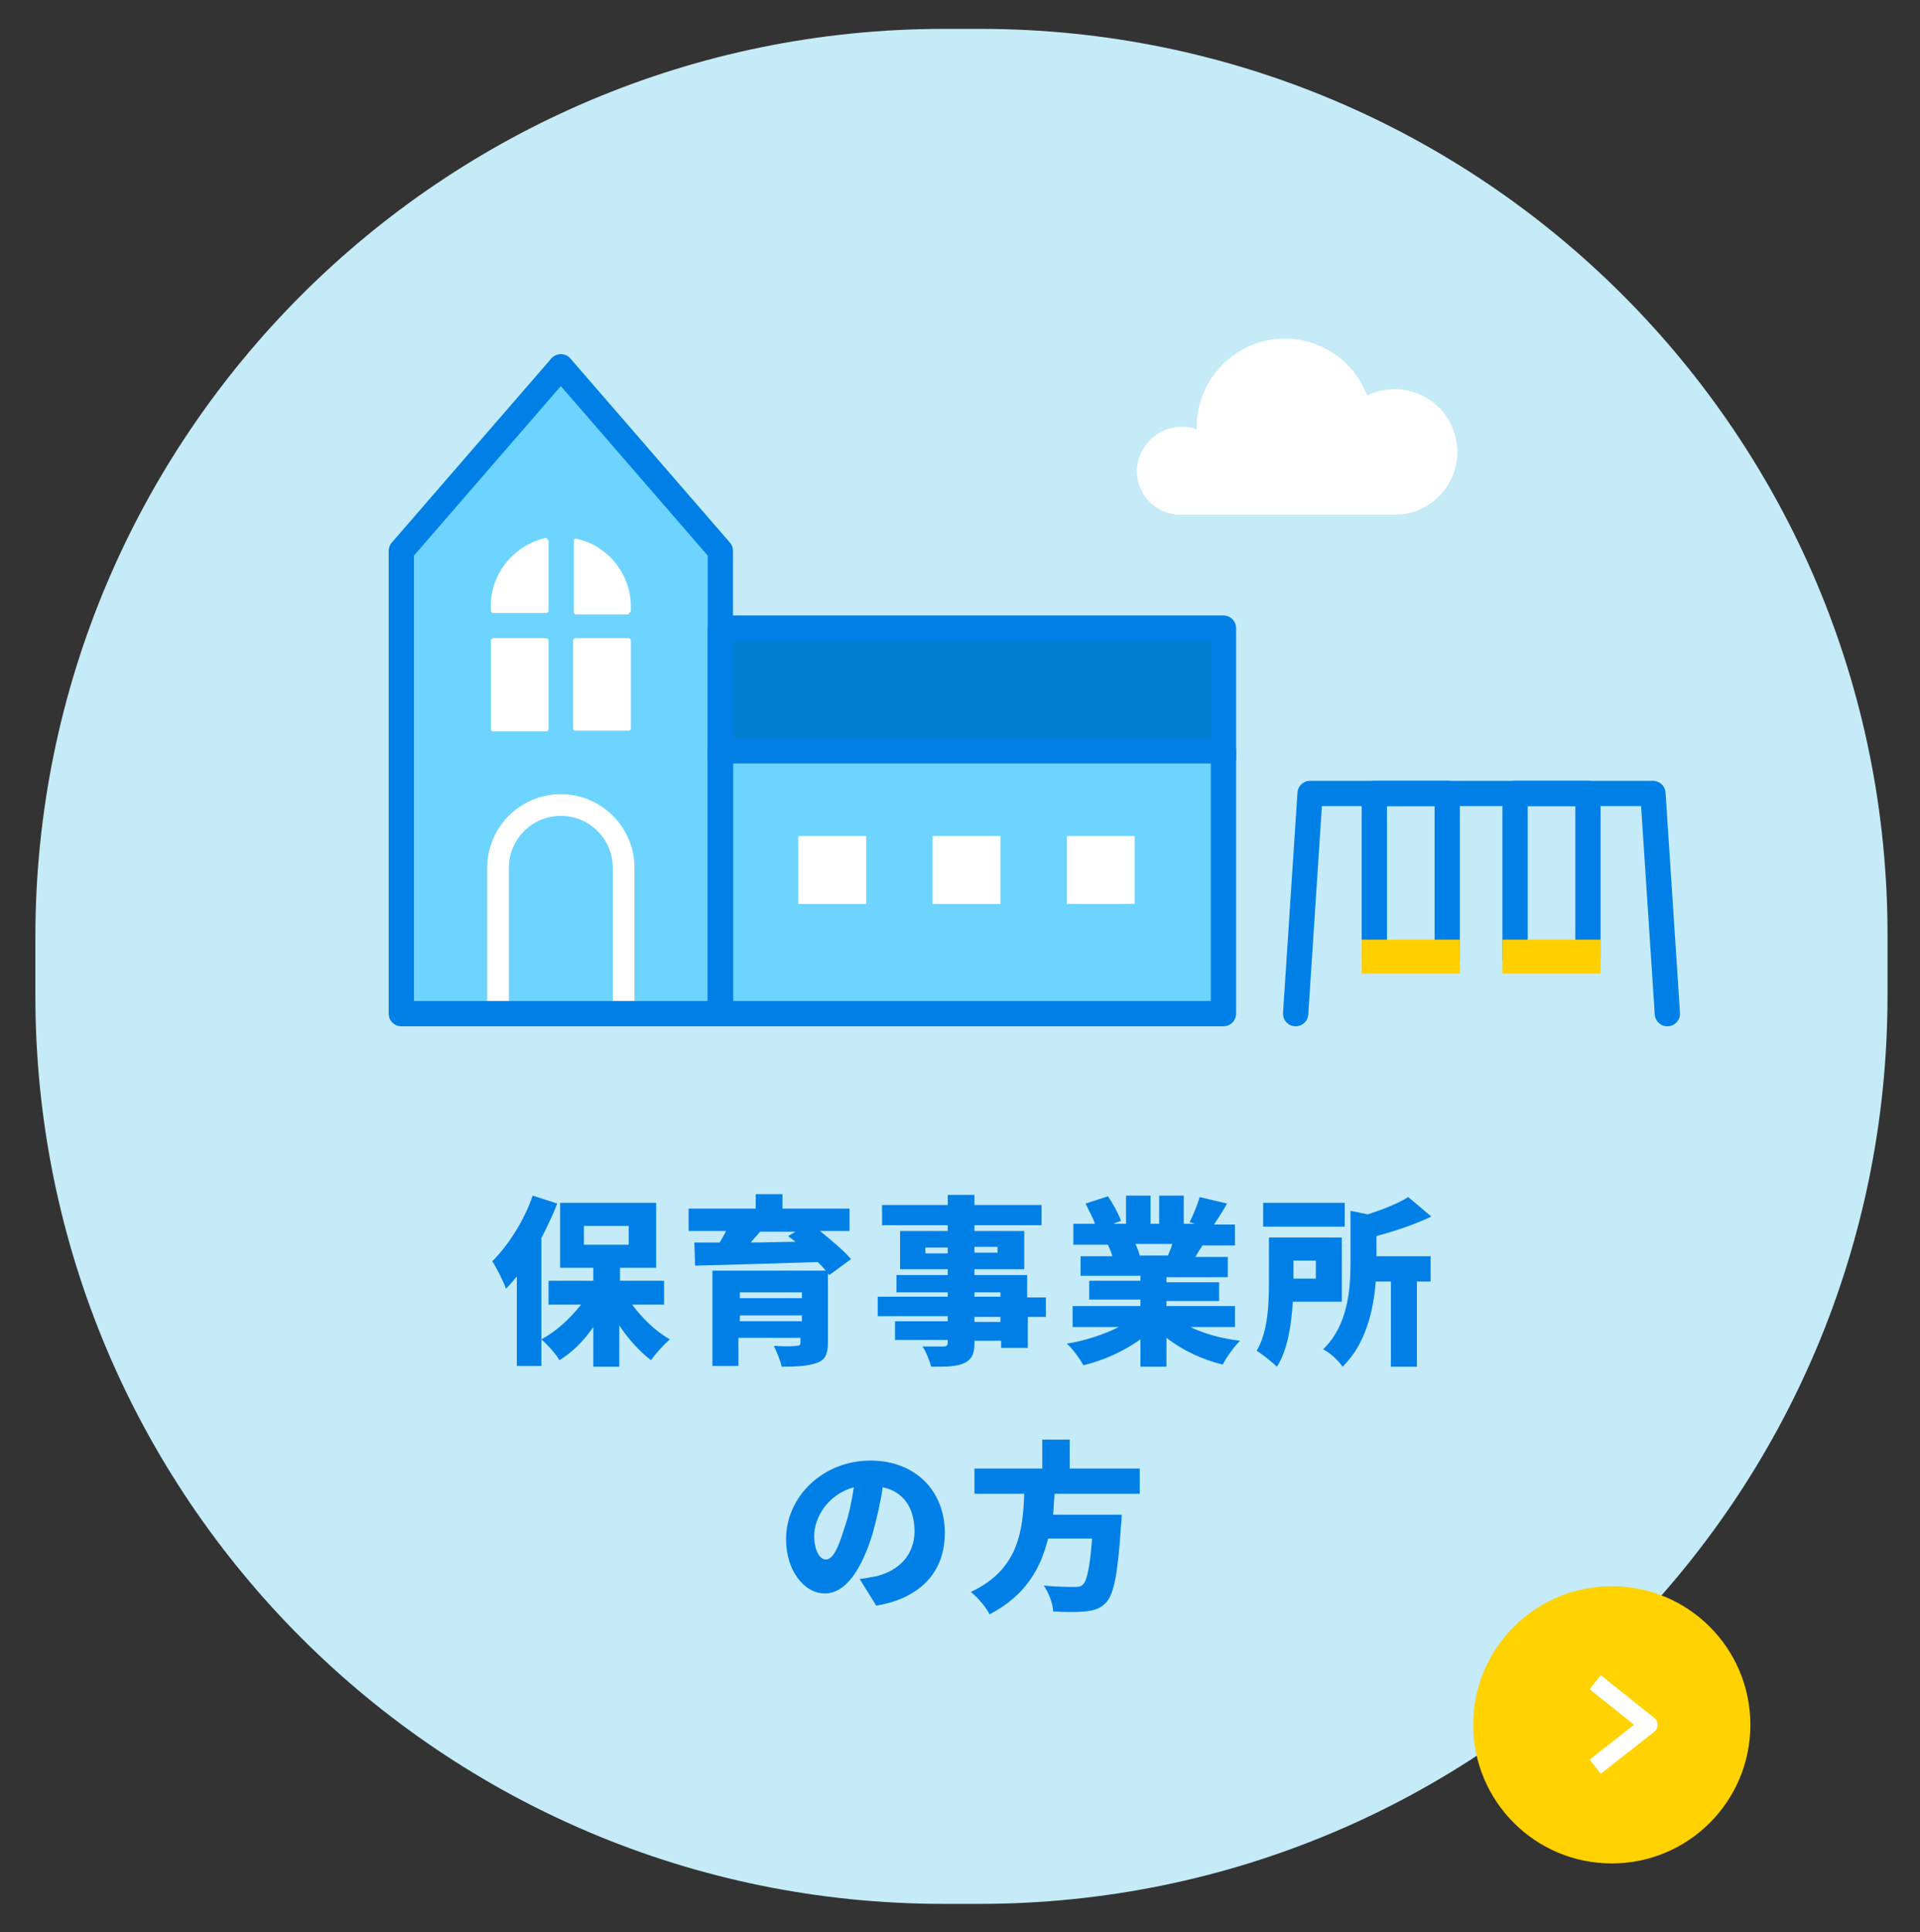 <?xml version="1.0" encoding="utf-8"?>
<!-- Generator: Adobe Illustrator 28.2.0, SVG Export Plug-In . SVG Version: 6.00 Build 0)  -->
<svg version="1.1" id="レイヤー_3" xmlns="http://www.w3.org/2000/svg" xmlns:xlink="http://www.w3.org/1999/xlink" x="0px"
	 y="0px" width="266px" height="267.6px" viewBox="0 0 266 267.6" style="enable-background:new 0 0 266 267.6;"
	 xml:space="preserve">
<rect x="0" y="0" width="266" height="267.6" fill="#333333" stroke="none"/>
<style type="text/css">
	.st0{fill:#FFEB00;}
	.st1{fill:#0080E6;}
	.st2{fill:none;stroke:#FFFFFF;stroke-width:2.491;stroke-linejoin:round;stroke-miterlimit:10;}
	.st3{fill:#6DD4FF;stroke:#0080E6;stroke-width:3;stroke-linecap:round;stroke-linejoin:round;stroke-miterlimit:10;}
	.st4{fill:#FFFFFF;stroke:#0080E6;stroke-width:2.981;stroke-linecap:round;stroke-linejoin:round;stroke-miterlimit:10;}
	.st5{fill:#0080CE;stroke:#0080E6;stroke-width:2.981;stroke-linecap:round;stroke-linejoin:round;stroke-miterlimit:10;}
	.st6{fill:#FFFFFF;stroke:#0080E6;stroke-width:6;stroke-linecap:round;stroke-linejoin:round;stroke-miterlimit:10;}
	.st7{fill:none;stroke:#FFCF00;stroke-width:7;stroke-miterlimit:10;}
	.st8{fill:#FFFFFF;stroke:#0080E6;stroke-width:3.134;stroke-linecap:round;stroke-linejoin:round;stroke-miterlimit:10;}
	.st9{fill:#6DD4FF;}
	.st10{fill:#FFD200;}
	.st11{fill:#C4EBF7;}
	.st12{fill:#6DD4FF;stroke:#0080E6;stroke-width:4.403;stroke-linecap:round;stroke-linejoin:round;stroke-miterlimit:10;}
	.st13{fill:#FFFFFF;stroke:#0080E6;stroke-width:3;stroke-linecap:round;stroke-linejoin:round;stroke-miterlimit:10;}
	.st14{fill:#0080CE;stroke:#0080E6;stroke-width:3;stroke-linecap:round;stroke-linejoin:round;stroke-miterlimit:10;}
	.st15{fill:#FFFFFF;}
	.st16{fill:none;stroke:#FFFFFF;stroke-width:4.403;stroke-linecap:round;stroke-linejoin:round;stroke-miterlimit:10;}
	.st17{fill:#FFB900;}
	.st18{fill:#6DD4FF;stroke:#0080E6;stroke-width:3.5;stroke-linecap:round;stroke-linejoin:round;stroke-miterlimit:10;}
	.st19{fill:none;stroke:#FFFFFF;stroke-width:3;stroke-miterlimit:10;}
	.st20{fill:none;stroke:#0080E6;stroke-width:3.601;stroke-linecap:round;stroke-linejoin:round;stroke-miterlimit:10;}
	.st21{fill:none;stroke:#0080E6;stroke-width:3.189;stroke-linecap:round;stroke-linejoin:round;stroke-miterlimit:10;}
	.st22{fill:none;stroke:#0080E6;stroke-width:3.5;stroke-linecap:round;stroke-linejoin:round;stroke-miterlimit:10;}
	.st23{fill:#0080CE;stroke:#0080E6;stroke-width:3.5;stroke-linecap:round;stroke-linejoin:round;stroke-miterlimit:10;}
	.st24{fill:#FFCF00;stroke:#FFCF00;stroke-width:3.5;stroke-linecap:round;stroke-miterlimit:10;}
</style>
<path class="st11" d="M135.8,4h-5C61.3,4,4.9,60.3,4.9,129.8v8.1c0,69.5,56.3,125.8,125.8,125.8h5c69.5,0,125.8-56.3,125.8-125.8
	v-8.1C261.7,60.3,205.3,4,135.8,4"/>
<g>
	<g>
		<path class="st1" d="M87.5,180.6c1.4,1.9,3.3,3.8,5.3,4.9c-0.8,0.7-2,2-2.6,2.9c-1.6-1.2-3.1-2.9-4.4-4.8v5.7h-3.6v-5.5
			c-1.3,1.9-2.9,3.5-4.7,4.6c-0.5-0.9-1.7-2.2-2.5-2.9v3.7h-3.4v-12.4c-0.5,0.6-1,1.2-1.5,1.7c-0.3-0.9-1.3-2.9-1.9-3.8
			c2.2-2.2,4.4-5.6,5.6-9.1l3.4,1.1c-0.6,1.6-1.4,3.2-2.2,4.8v14c2.1-1.1,4-2.9,5.5-4.8H76v-3.3h6.2v-1.8h-4.6v-9h13.3v9h-5v1.8H92
			v3.3H87.5z M80.9,172.4h6.2v-2.6h-6.2V172.4z"/>
		<path class="st1" d="M114.9,176.6l-0.2-0.2v9.6c0,1.6-0.4,2.4-1.6,2.8c-1.2,0.4-2.7,0.5-4.8,0.5c-0.2-0.9-0.7-2.1-1.1-2.9
			c1.1,0.1,2.8,0.1,3.1,0c0.5,0,0.6-0.1,0.6-0.5v-0.6h-8.6v3.9h-3.6v-13.2h15.7c-0.3-0.4-0.7-0.8-1.1-1.2c-6.2,0.2-12.7,0.4-17,0.5
			l-0.1-3.2l3.5,0c0.3-0.5,0.6-1,0.9-1.6h-5.2v-3.1h9.3v-2h3.7v2h9.3v3.1h-4.1c1.6,1.3,3.4,2.8,4.3,3.9L114.9,176.6z M102.5,179v0.8
			h8.6V179H102.5z M111.1,183v-0.8h-8.6v0.8H111.1z M105.3,170.6c-0.4,0.5-0.9,1-1.3,1.5c2,0,4.1-0.1,6.2-0.1
			c-0.3-0.3-0.7-0.5-1-0.8l1-0.6H105.3z"/>
		<path class="st1" d="M145,182.4h-2.6v4.3h-3.7v-1H135v0.3c0,1.6-0.4,2.3-1.4,2.8c-1.1,0.5-2.4,0.5-4.6,0.5
			c-0.2-0.8-0.7-2.1-1.2-2.8c1,0,2.5,0,2.9,0c0.5,0,0.6-0.2,0.6-0.6v-0.3H124v-2.6h7.3v-0.7h-9.7v-2.7h9.7V179h-7.1v-2.4h7.1v-0.8
			h-6.6v-5.3h6.6v-0.8h-9.1v-2.8h9.1v-1.4h3.7v1.4h9.3v2.8H135v0.8h6.9v5.3H135v0.8h7.3v3.1h2.6V182.4z M131.3,173.6v-0.8h-3.1v0.8
			H131.3z M135,172.7v0.8h3.2v-0.8H135z M135,179.6h3.6V179H135V179.6z M138.7,182.4H135v0.7h3.6V182.4z"/>
		<path class="st1" d="M164.7,183.7c2,1,4.5,1.7,7.1,2c-0.8,0.8-1.9,2.3-2.4,3.3c-2.9-0.7-5.6-2-7.8-3.7v4H158v-3.8
			c-2.2,1.6-5,2.9-7.9,3.6c-0.5-0.9-1.5-2.3-2.3-3c2.6-0.4,5.2-1.3,7.2-2.3h-6.4v-2.9h9.4V180h-7.1v-2.6h7.1v-0.7h-8.3V174h4.4
			c-0.1-0.5-0.4-1.1-0.6-1.6h-4.8v-2.9h3c-0.3-0.9-0.9-1.9-1.3-2.8l3.1-1c0.7,1,1.5,2.5,1.8,3.4l-1.1,0.4h1.8v-3.9h3.4v3.9h1.2v-3.9
			h3.4v3.9h1.6l-0.8-0.2c0.5-1,1.1-2.4,1.4-3.5l3.8,0.9c-0.6,1.1-1.3,2.1-1.8,2.9h2.9v2.9h-4.5c-0.4,0.6-0.7,1.1-1,1.6h4.5v2.8h-8.5
			v0.7h7.3v2.6h-7.3v0.7h9.5v2.9H164.7z M157.3,172.3c0.3,0.6,0.5,1.2,0.6,1.6l-0.3,0h4.2c0.2-0.5,0.5-1.1,0.6-1.6H157.3z"/>
		<path class="st1" d="M179.1,180.4c-0.2,3.1-0.7,6.6-2.2,8.9c-0.6-0.6-2.1-1.8-2.8-2.2c1.6-2.7,1.7-6.6,1.7-9.5v-6.2h10.1v8.9
			H179.1z M186.3,169.9H175v-3.3h11.3V169.9z M179.2,174.6v2.5h3.1v-2.5H179.2z M190.6,174h7.6v3.5h-1.9v11.8h-3.6v-11.8h-2.1
			c-0.3,3.8-1.3,8.6-4.6,11.8c-0.5-0.8-1.8-2-2.7-2.4c3.5-3.4,3.8-8.4,3.8-12.1v-7.1l2.4,0.5c2.1-0.7,4.2-1.5,5.6-2.4l3.2,2.7
			c-2.3,1.1-5,2-7.6,2.7V174z"/>
		<path class="st1" d="M119.1,218.7c1-0.1,1.7-0.3,2.4-0.4c3.1-0.8,5.2-3,5.2-6.2c0-3.2-1.5-5.5-4.4-6.1c-0.3,2-0.8,4.2-1.4,6.4
			c-1.5,4.9-3.7,8.3-6.6,8.3c-3,0-5.4-3.3-5.4-7.5c0-5.9,5.1-10.9,11.7-10.9c6.3,0,10.3,4.3,10.3,10c0,5.2-3.1,9-9.5,10.1
			L119.1,218.7z M118.3,206c-3.7,1-5.5,4.3-5.5,6.7c0,2.1,0.8,3.3,1.6,3.3c1,0,1.7-1.5,2.6-4.4C117.6,209.9,118,207.9,118.3,206z"/>
		<path class="st1" d="M146.1,207c-0.1,0.9-0.1,1.8-0.2,2.8h9.5c0,0,0,1-0.1,1.5c-0.4,6.6-1,9.5-2,10.6c-0.8,0.9-1.8,1.2-3,1.3
			c-1,0.1-2.7,0.1-4.4,0c0-1-0.6-2.6-1.3-3.6c1.7,0.2,3.4,0.2,4.2,0.2c0.5,0,0.9,0,1.2-0.3c0.6-0.5,1-2.5,1.3-6.4h-6.1
			c-1,4.1-3.1,7.9-8.1,10.5c-0.5-1-1.6-2.3-2.6-3.1c6.6-3.1,7.2-8.4,7.4-13.6h-6.9v-3.5h9.4v-4h3.8v4h9.7v3.5H146.1z"/>
	</g>
</g>
<g>
	<circle class="st10" cx="223.3" cy="238.9" r="19.2"/>
	<polyline class="st2" points="221,244.7 228.4,238.9 221,233 	"/>
</g>
<g>
	<path class="st15" d="M163.7,59.1c0.8,0,1.5,0.1,2.1,0.4c0-0.1,0-0.3,0-0.4c0-6.7,5.5-12.2,12.2-12.2c5.2,0,9.7,3.3,11.4,7.9
		c1.2-0.6,2.5-0.9,3.8-0.9c4.8,0,8.7,3.9,8.7,8.7s-3.9,8.7-8.7,8.7h-29.6c-3.4,0-6.1-2.7-6.1-6.1C157.6,61.8,160.4,59.1,163.7,59.1z
		"/>
	<g>
		<g>
			<polygon class="st9" points="77.7,50.8 55.6,76.3 55.6,140.4 99.8,140.4 99.8,76.3 			"/>
			<g>
				<path class="st15" d="M75.9,74.8c0-0.2-0.2-0.3-0.3-0.3c-4.3,1-7.6,4.8-7.6,9.4v0.7c0,0.1,0.1,0.3,0.3,0.3h7.4
					c0.1,0,0.3-0.1,0.3-0.3V74.8z"/>
				<path class="st15" d="M87.1,84.9c0.1,0,0.3-0.1,0.3-0.3V84c0-4.6-3.3-8.5-7.6-9.4c-0.2,0-0.3,0.1-0.3,0.3v9.9
					c0,0.1,0.1,0.3,0.3,0.3H87.1z"/>
				<path class="st15" d="M79.7,101.2h7.4c0.1,0,0.3-0.1,0.3-0.3V88.7c0-0.1-0.1-0.3-0.3-0.3h-7.4c-0.1,0-0.3,0.1-0.3,0.3V101
					C79.5,101.1,79.6,101.2,79.7,101.2z"/>
				<path class="st15" d="M68,88.7V101c0,0.1,0.1,0.3,0.3,0.3h7.4c0.1,0,0.3-0.1,0.3-0.3V88.7c0-0.1-0.1-0.3-0.3-0.3h-7.4
					C68.1,88.5,68,88.6,68,88.7z"/>
			</g>
			<rect x="99.8" y="87" class="st23" width="69.7" height="18"/>
			<rect x="99.8" y="104" class="st18" width="69.7" height="36.4"/>
			<path class="st19" d="M69,139.2v-19c0-4.8,3.9-8.7,8.7-8.7h0c4.8,0,8.7,3.9,8.7,8.7v19"/>
			<polygon class="st22" points="77.7,50.8 55.6,76.3 55.6,140.4 99.8,140.4 99.8,76.3 			"/>
		</g>
		<g>
			<rect x="110.6" y="115.8" class="st15" width="9.4" height="9.4"/>
			<rect x="129.2" y="115.8" class="st15" width="9.4" height="9.4"/>
			<rect x="147.8" y="115.8" class="st15" width="9.4" height="9.4"/>
		</g>
	</g>
	<g>
		<g>
			<polyline class="st22" points="231,140.4 229,109.9 181.5,109.9 179.5,140.4 			"/>
			<g>
				<rect x="190.4" y="109.9" class="st22" width="10.1" height="22.7"/>
				<rect x="209.9" y="109.9" class="st22" width="10.1" height="22.7"/>
			</g>
		</g>
		<rect x="209.9" y="131.9" class="st24" width="10.1" height="1.2"/>
		<rect x="190.4" y="131.9" class="st24" width="10.1" height="1.2"/>
	</g>
</g>
</svg>
